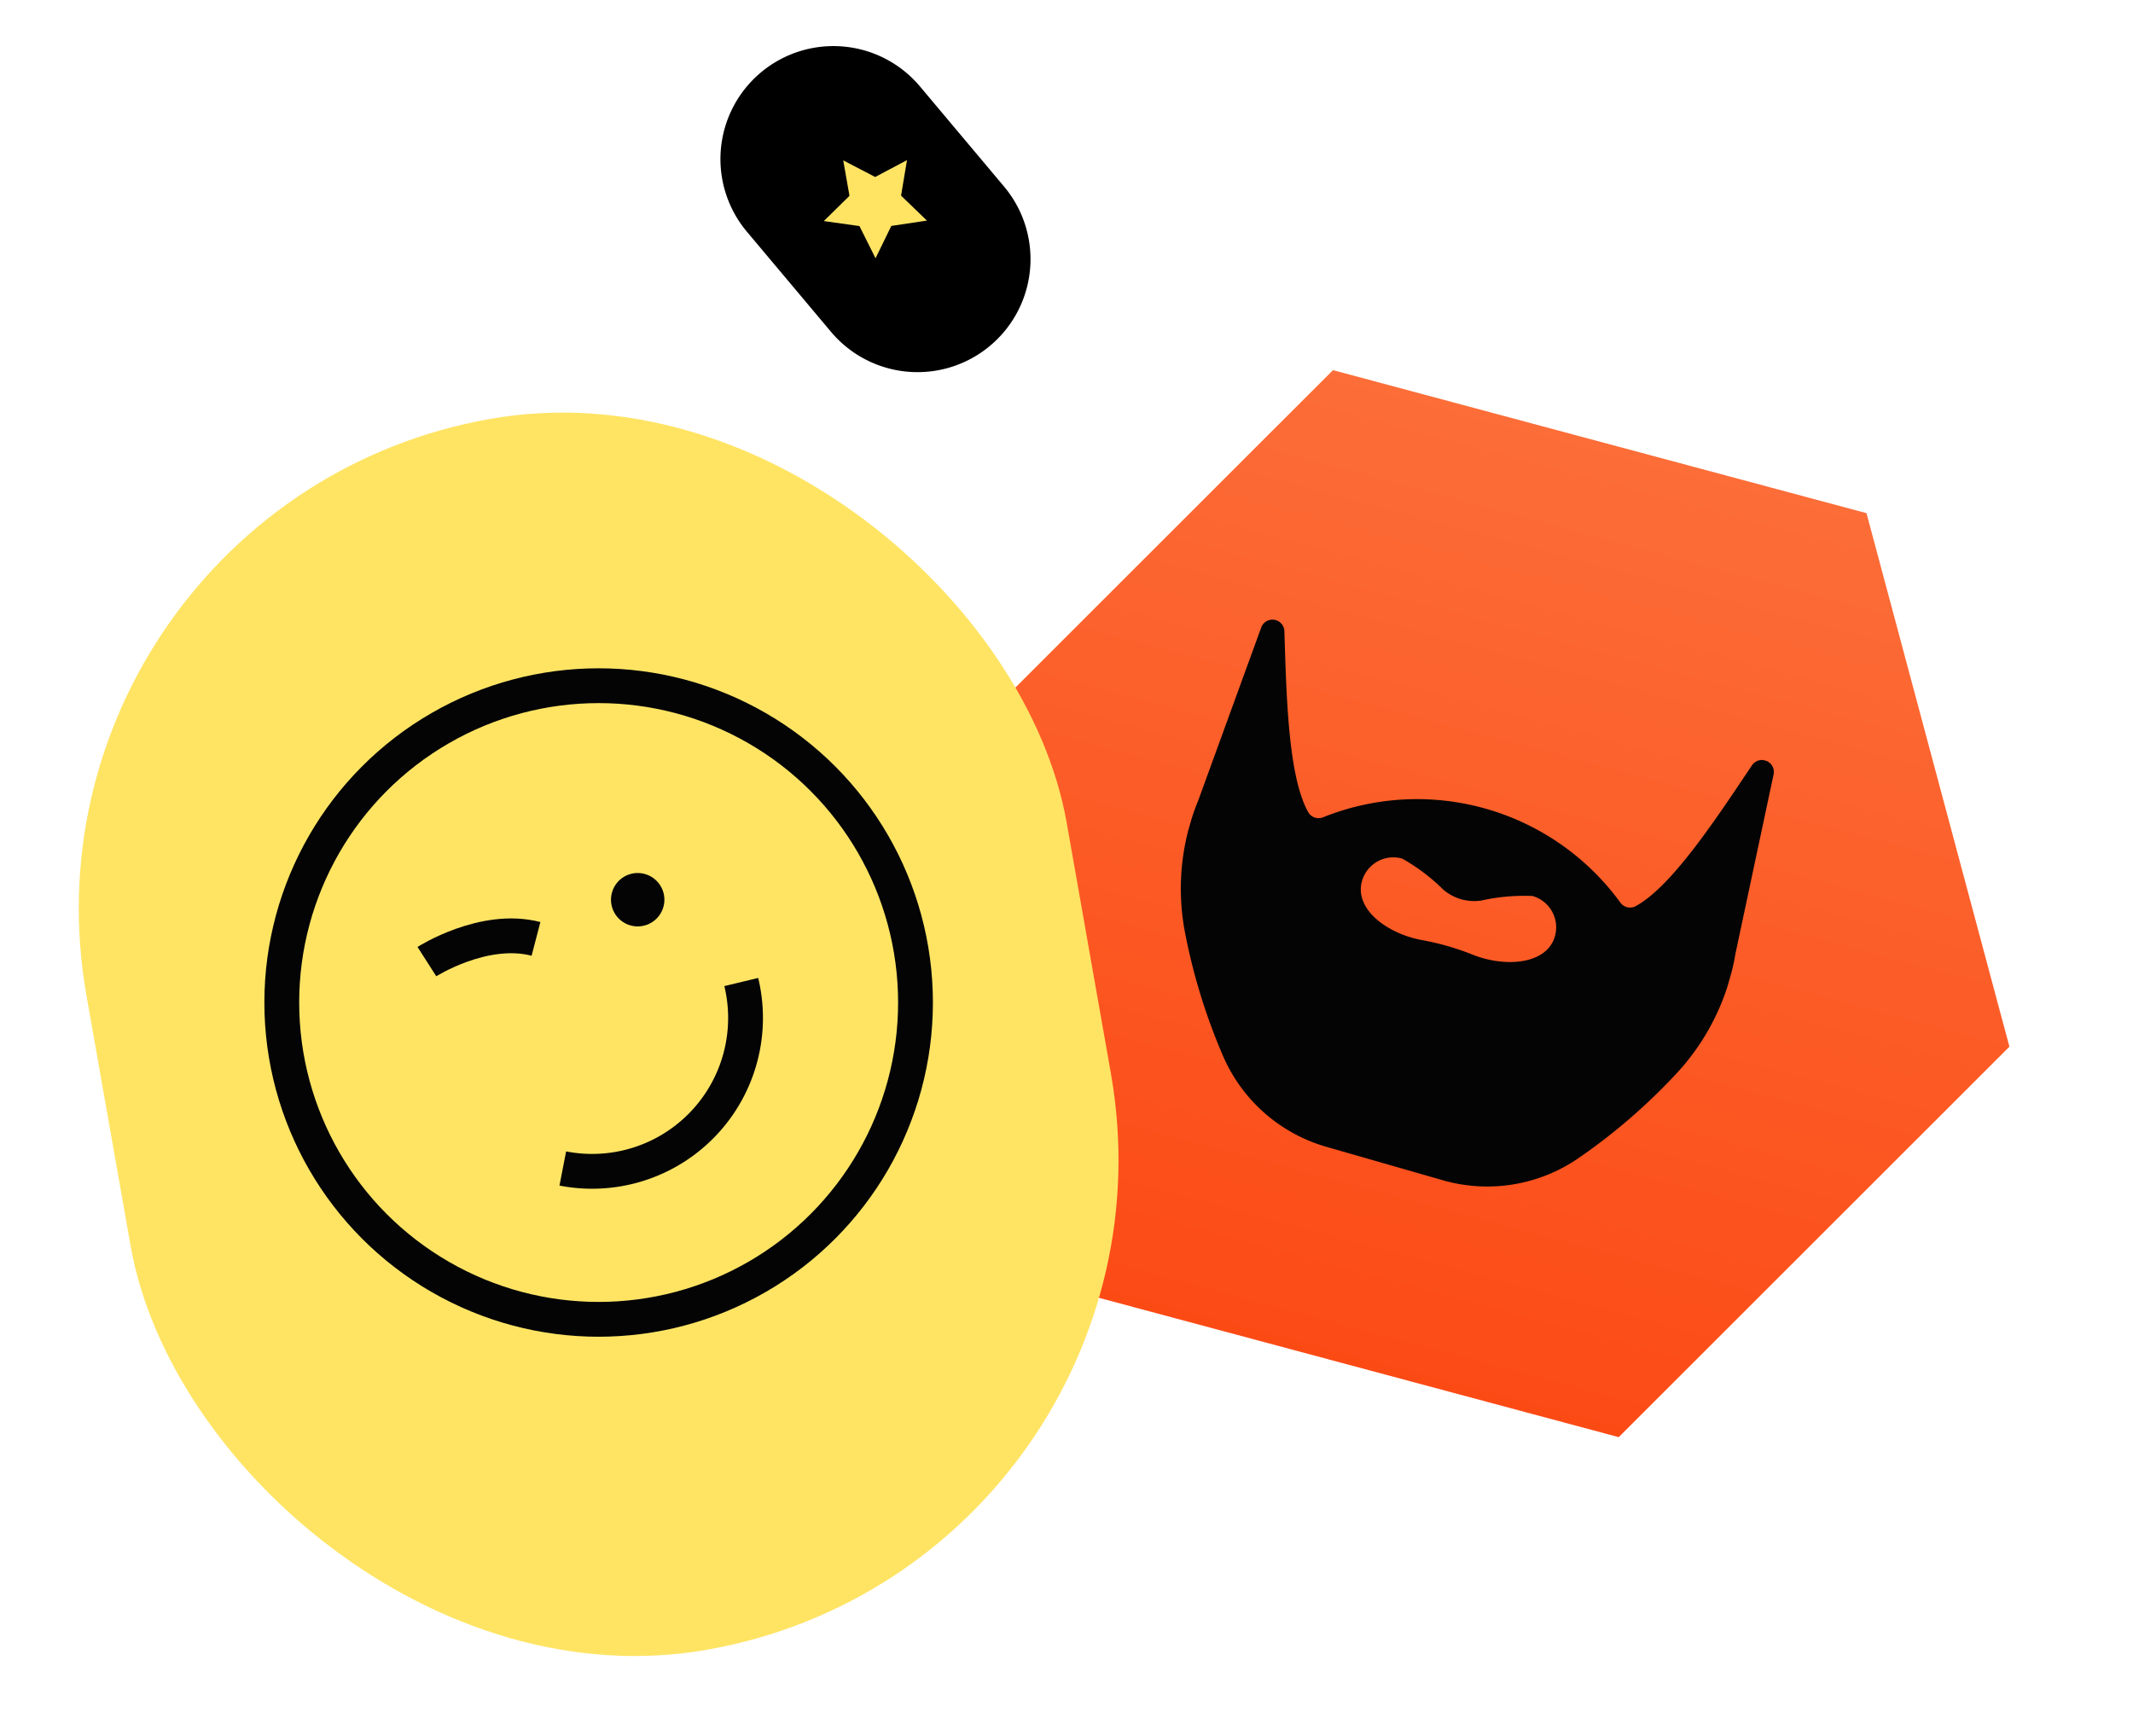 <svg xmlns="http://www.w3.org/2000/svg" xmlns:xlink="http://www.w3.org/1999/xlink" width="183.794" height="149.618" viewBox="0 0 183.794 149.618">
  <defs>
    <linearGradient id="linear-gradient" x1="0.5" x2="0.5" y2="1" gradientUnits="objectBoundingBox">
      <stop offset="0" stop-color="#fc6d38"/>
      <stop offset="1" stop-color="#fc4a15"/>
    </linearGradient>
    <clipPath id="clip-path">
      <rect id="Rectangle_731" data-name="Rectangle 731" width="48.357" height="42.419" transform="translate(0 11.7) rotate(-14.001)" fill="rgba(0,0,0,0)"/>
    </clipPath>
  </defs>
  <g id="Groupe_1687" data-name="Groupe 1687" transform="translate(-1556.058 -539.688)">
    <g id="Groupe_1640" data-name="Groupe 1640">
      <g id="Groupe_1323" data-name="Groupe 1323" transform="translate(1632.641 558.051) rotate(-41)">
        <path id="olivie-strauss-a--udXtK6x0-unsplash" d="M9.734,0a9.734,9.734,0,0,1,9.734,9.734V21A9.734,9.734,0,0,1,0,21V9.734A9.734,9.734,0,0,1,9.734,0Z" transform="matrix(1, 0.017, -0.017, 1, -10.114, -16.542)"/>
      </g>
      <g id="Groupe_1612" data-name="Groupe 1612" transform="matrix(0.966, 0.259, -0.259, 0.966, 213.53, -405.152)">
        <path id="Tracé_12602" data-name="Tracé 12602" d="M23.8,0,0,41.217,23.8,82.433H71.388l23.8-41.216L71.388,0Z" transform="translate(1636.618 565.932)" fill="url(#linear-gradient)"/>
        <g id="Groupe_1611" data-name="Groupe 1611" transform="matrix(0.966, 0.259, -0.259, 0.966, 1662.019, 576.67)">
          <g id="Groupe_1610" data-name="Groupe 1610" transform="translate(0 0)" clip-path="url(#clip-path)">
            <path id="Tracé_12601" data-name="Tracé 12601" d="M51.09,16.384l-4.9-15.076a1.029,1.029,0,0,0-2.01.247c-.376,5.633-.767,12.491-2.6,15.507a1.029,1.029,0,0,1-1.307.394A21.678,21.678,0,0,0,14.436,23.9a1.028,1.028,0,0,1-1.338.265c-3.03-1.8-6.6-7.675-9.577-12.472a1.029,1.029,0,0,0-1.887.724L4.39,28.027A20.021,20.021,0,0,0,9.042,38.393a51.489,51.489,0,0,0,8.265,7.674,13.875,13.875,0,0,0,11.555,2.288l10.158-2.532a13.862,13.862,0,0,0,9.129-7.446,50.946,50.946,0,0,0,3.7-10.655,20.022,20.022,0,0,0-.754-11.337M22.119,23.579a16.733,16.733,0,0,1,4.4.547,4.1,4.1,0,0,0,3.3-.824,16.8,16.8,0,0,1,3.627-2.548A2.81,2.81,0,0,1,36.853,22.8c.613,2.461-2.367,4.477-5.339,4.91a22.553,22.553,0,0,0-4.422,1.1c-2.823,1.011-6.4.631-7.014-1.83a2.8,2.8,0,0,1,2.041-3.4" transform="translate(-0.221 -0.079)" fill="#040405"/>
          </g>
        </g>
      </g>
      <g id="Groupe_1613" data-name="Groupe 1613" transform="translate(-11.875 -1.934)">
        <rect id="alexander-mils-7EpPehZxP6E-unsplash" width="85.766" height="107.708" rx="42.883" transform="translate(1567.933 585.169) rotate(-10)" fill="#ffe464"/>
        <g id="Groupe_1609" data-name="Groupe 1609" transform="translate(247.994 12.968)">
          <circle id="Ellipse_98" data-name="Ellipse 98" cx="27.303" cy="27.303" r="27.303" transform="translate(1344.219 587.748)" fill="none" stroke="#040405" stroke-miterlimit="10" stroke-width="3"/>
          <path id="Tracé_12598" data-name="Tracé 12598" d="M147.127,34.484a13.218,13.218,0,0,1-15.379,16.071" transform="translate(1236.685 578.8)" fill="none" stroke="#040405" stroke-miterlimit="10" stroke-width="3"/>
          <path id="Tracé_12599" data-name="Tracé 12599" d="M116.624,31.566s4.9-3.133,9.4-1.958" transform="translate(1240.1 579.96)" fill="none" stroke="#040405" stroke-miterlimit="10" stroke-width="3"/>
          <path id="Tracé_12600" data-name="Tracé 12600" d="M141.713,24.651a2.3,2.3,0,1,1-2.3-2.3,2.3,2.3,0,0,1,2.3,2.3" transform="translate(1235.474 581.54)" fill="#040405"/>
        </g>
      </g>
      <path id="Tracé_12604" data-name="Tracé 12604" d="M47.282,150.1l-.51,3.06L49,155.309l-3.068.46-1.36,2.788-1.385-2.775-3.071-.432,2.211-2.175-.538-3.055,2.752,1.431Z" transform="translate(1586.928 403.389)" fill="#ffe464"/>
    </g>
  </g>
</svg>
